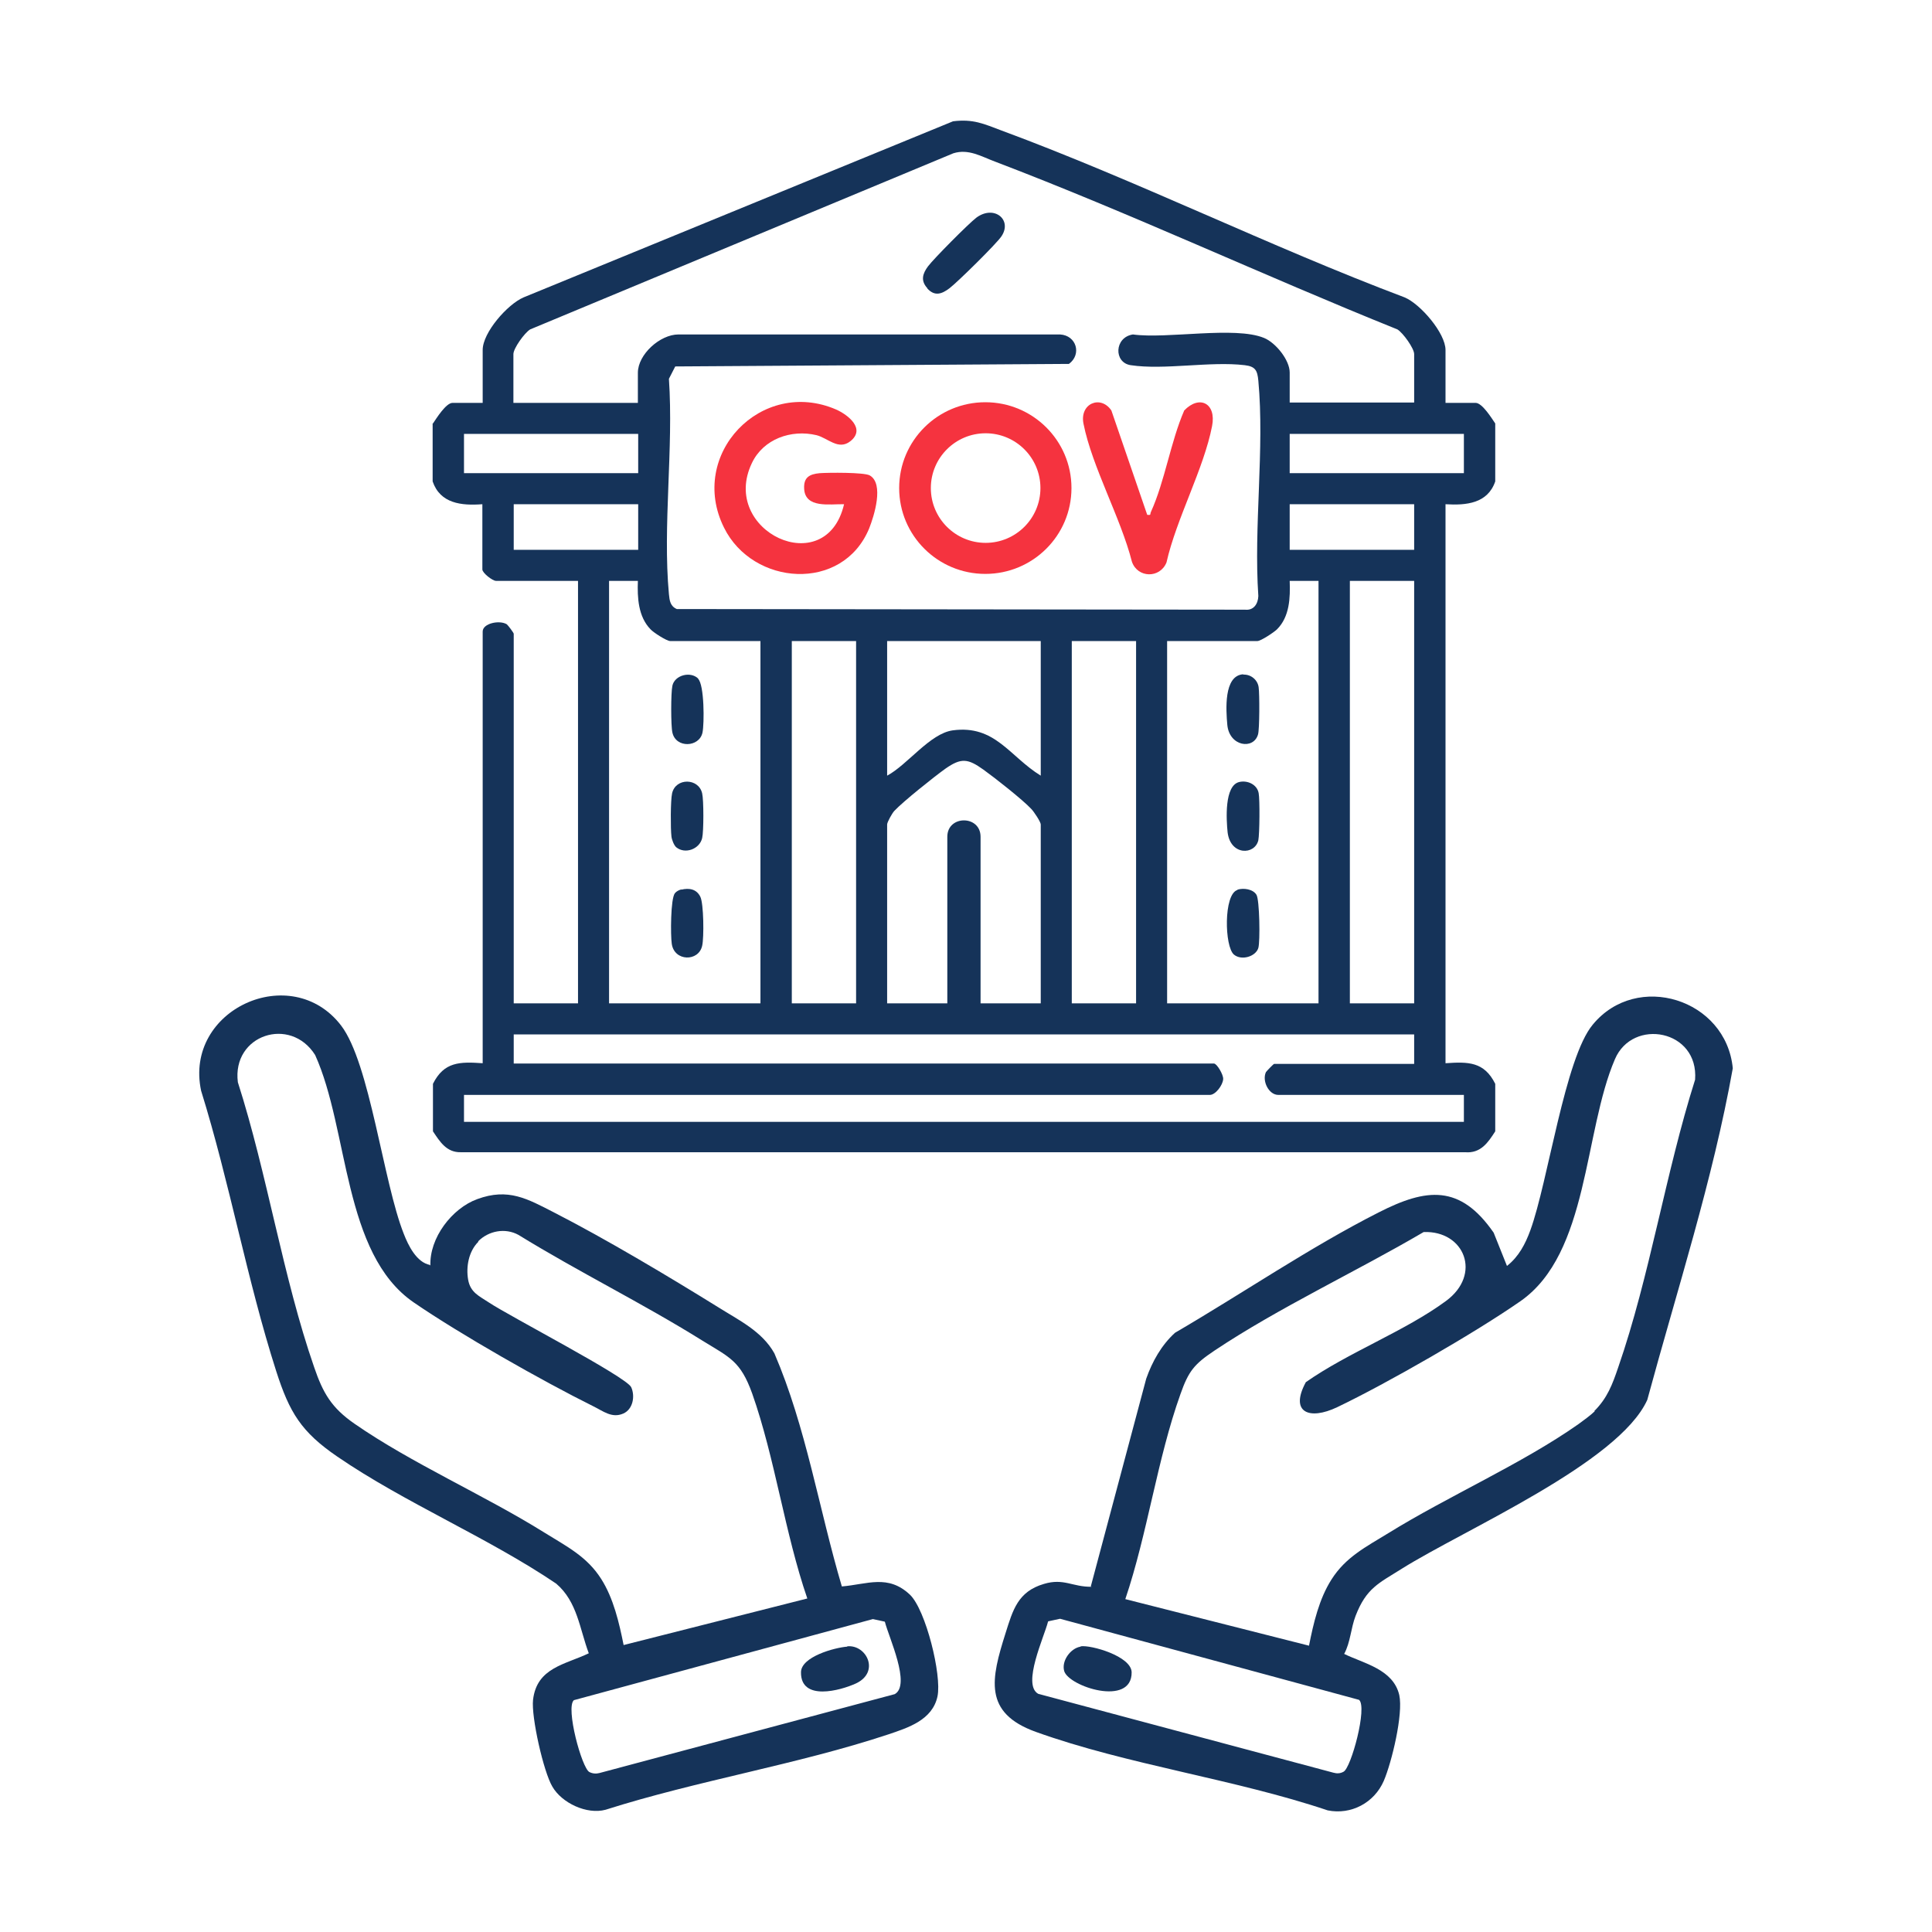 <svg xmlns="http://www.w3.org/2000/svg" id="Layer_1" viewBox="0 0 61 61"><defs><style>      .st0 {        fill: #153359;      }      .st1 {        fill: #f5333f;      }    </style></defs><g><path class="st0" d="M13.59,39.97c-.04-.88.68-1.82,1.48-2.11.98-.36,1.58-.01,2.42.42,1.64.84,3.6,2.01,5.18,2.99.65.41,1.39.76,1.78,1.46,1,2.32,1.41,4.93,2.13,7.36.81-.07,1.46-.39,2.15.26.5.48,1.01,2.54.87,3.21-.16.75-.93.99-1.55,1.2-2.86.95-6.04,1.46-8.93,2.38-.59.16-1.38-.21-1.68-.73-.28-.47-.67-2.2-.61-2.74.12-1.02,1.01-1.11,1.76-1.47-.29-.77-.36-1.63-1.03-2.2-2.16-1.46-4.78-2.55-6.91-4.01-1.14-.78-1.51-1.39-1.93-2.7-.92-2.87-1.47-5.96-2.37-8.85-.55-2.57,2.85-4.11,4.42-2.06.91,1.19,1.33,4.95,1.98,6.58.14.36.4.9.83.98ZM15.1,39.21c-.3.3-.39.78-.32,1.19s.35.52.65.72c.64.43,4.35,2.35,4.5,2.68.13.29.05.7-.25.83-.36.16-.64-.08-.95-.23-1.61-.8-4.2-2.27-5.67-3.28-2.24-1.54-2.04-5.45-3.11-7.81-.78-1.24-2.63-.64-2.44.86.93,2.9,1.42,6.15,2.41,9,.28.82.55,1.28,1.27,1.78,1.8,1.25,4.11,2.26,6,3.44.69.43,1.34.75,1.79,1.46.39.61.57,1.39.71,2.09l5.8-1.47c-.71-2.06-1.02-4.43-1.74-6.47-.37-1.03-.71-1.14-1.57-1.67-1.89-1.18-3.91-2.17-5.81-3.34-.42-.23-.94-.13-1.27.2ZM27.93,51.2l-.37-.08-9.44,2.56c-.27.23.25,2.15.49,2.27.1.05.21.06.32.03l9.32-2.49c.52-.29-.19-1.8-.31-2.28Z"></path><path class="st0" d="M34.44,50.09l1.75-6.56c.19-.54.48-1.06.91-1.45,2.11-1.23,4.26-2.7,6.43-3.8,1.51-.77,2.57-.89,3.63.64l.42,1.05c.37-.29.58-.69.74-1.13.56-1.54,1.09-5.44,1.97-6.49,1.39-1.69,4.21-.81,4.42,1.38-.63,3.53-1.76,7-2.7,10.47-.9,1.99-5.77,4.09-7.75,5.33-.73.46-1.12.61-1.46,1.49-.15.39-.16.83-.36,1.2.61.3,1.55.48,1.74,1.3.13.6-.24,2.13-.49,2.71-.3.69-1.03,1.08-1.77.93-2.94-.99-6.33-1.44-9.22-2.48-1.66-.6-1.41-1.67-.95-3.12.23-.73.39-1.31,1.21-1.55.63-.19.9.1,1.51.09ZM50.34,44.55c.41-.41.57-.84.75-1.37,1-2.88,1.5-6.16,2.43-9.09.12-1.58-1.97-1.96-2.53-.65-.99,2.3-.82,6.13-2.98,7.64-1.42.99-4.22,2.6-5.79,3.35-.88.42-1.51.17-.99-.79,1.34-.94,3.13-1.61,4.42-2.56,1.15-.84.59-2.23-.7-2.18-2.13,1.25-4.56,2.38-6.6,3.74-.64.43-.82.64-1.08,1.38-.73,2.04-1.04,4.4-1.74,6.47l5.8,1.47c.14-.71.32-1.48.71-2.09.45-.71,1.09-1.03,1.79-1.46,1.89-1.17,4.22-2.19,6-3.44.14-.1.41-.3.52-.41ZM33.09,51.2c-.12.48-.83,1.99-.31,2.28l9.32,2.49c.11.03.21.03.32-.03.24-.12.76-2.04.49-2.27l-9.44-2.56-.37.08Z"></path><path class="st0" d="M26.75,51.98c.61-.06,1.04.81.28,1.17-.5.23-1.75.57-1.74-.35,0-.49,1.06-.78,1.46-.81Z"></path><path class="st0" d="M34.12,51.98c.32-.05,1.6.31,1.61.82.01,1.1-1.99.45-2.13-.04-.09-.32.2-.72.52-.77Z"></path></g><g><path class="st0" d="M13.67,13.37c.11-.16.41-.65.62-.65h.95v-1.67c0-.55.78-1.44,1.29-1.66l13.56-5.56c.64-.08.97.08,1.53.29,4.27,1.58,8.46,3.66,12.73,5.27.5.21,1.29,1.13,1.29,1.66v1.67h.95c.21,0,.51.49.62.65v1.83c-.24.7-.92.76-1.57.72v17.65c.72-.05,1.22-.05,1.57.65v1.5c-.23.36-.46.7-.95.66H14.55c-.45.01-.66-.33-.88-.66v-1.5c.35-.7.85-.7,1.57-.65v-13.63c0-.26.53-.37.76-.23.04.03.22.27.22.3v11.67h2.03v-13.34h-2.59c-.11,0-.43-.25-.43-.36v-2.06c-.66.05-1.33-.02-1.57-.72v-1.83ZM44.65,12.72v-1.54c0-.18-.35-.67-.53-.78-4.25-1.71-8.43-3.67-12.71-5.3-.43-.16-.83-.41-1.31-.26l-13.36,5.56c-.18.11-.53.6-.53.78v1.54h3.93v-.95c0-.58.7-1.21,1.28-1.21h12.05c.52.03.69.63.28.93l-12.43.08-.2.39c.15,2.19-.2,4.64,0,6.8.02.2.04.38.25.47l17.94.02c.27.03.41-.18.42-.43-.15-2.19.2-4.65,0-6.8-.03-.32-.09-.45-.43-.49-1.09-.13-2.54.16-3.6,0-.54-.08-.52-.88.07-.97,1.07.15,3.22-.27,4.14.11.37.15.81.7.81,1.09v.95h3.93ZM20.15,13.7h-5.5v1.24h5.5v-1.24ZM46.22,13.7h-5.5v1.24h5.5v-1.24ZM20.15,15.92h-3.93v1.44h3.93v-1.44ZM40.72,15.92v1.44h3.93v-1.44h-3.93ZM20.15,18.34h-.92v13.34h4.78v-11.44h-2.85c-.11,0-.53-.27-.62-.37-.39-.4-.42-1-.4-1.53ZM41.64,18.34h-.92c.02.53,0,1.13-.4,1.53-.09.09-.51.37-.62.37h-2.85v11.44h4.78v-13.34ZM44.65,18.34h-2.03v13.34h2.03v-13.34ZM27.03,20.24h-2.03v11.44h2.03v-11.44ZM32.86,20.24h-4.85v4.25c.64-.34,1.35-1.33,2.07-1.43,1.34-.18,1.79.82,2.78,1.43v-4.25ZM35.87,20.24h-2.03v11.44h2.03v-11.44ZM32.86,31.68v-5.65c0-.08-.22-.41-.3-.49-.27-.29-1.16-.99-1.51-1.24-.49-.35-.7-.38-1.2-.03-.35.25-1.34,1.04-1.61,1.33-.07.07-.23.36-.23.43v5.65h1.9v-5.26c0-.69,1.05-.69,1.05,0v5.26h1.9ZM44.65,32.66h-28.43v.92h22.11c.09,0,.3.35.29.49-.01.19-.24.5-.42.5H14.65v.85h31.57v-.85h-5.86c-.3,0-.52-.44-.39-.72.02-.03.24-.26.26-.26h4.42v-.92Z"></path><path class="st1" d="M33.83,15.41c0,1.5-1.22,2.71-2.72,2.71s-2.72-1.21-2.72-2.71,1.22-2.71,2.72-2.71,2.72,1.21,2.72,2.71ZM32.85,15.41c0-.96-.78-1.73-1.73-1.73s-1.73.77-1.73,1.73.78,1.73,1.73,1.73,1.73-.77,1.73-1.73Z"></path><path class="st1" d="M26.64,15.92c-.43-.01-1.22.14-1.25-.49-.02-.36.17-.46.49-.49.27-.02,1.4-.03,1.58.07.46.26.14,1.28-.02,1.68-.84,2.02-3.67,1.81-4.58-.03-1.15-2.31,1.18-4.75,3.54-3.73.38.17.94.61.45,1-.38.3-.71-.1-1.07-.19-.8-.19-1.68.12-2.04.88-1.03,2.15,2.34,3.74,2.91,1.3Z"></path><path class="st1" d="M36.2,16.25c.17.03.1-.02.14-.09.44-.97.62-2.21,1.05-3.2.48-.5,1.02-.23.88.49-.26,1.35-1.13,2.93-1.44,4.31-.21.51-.91.49-1.09-.02-.35-1.38-1.26-3-1.53-4.36-.13-.64.54-.92.88-.42l1.13,3.29Z"></path><path class="st0" d="M29.28,9.1c-.22-.24-.15-.46.02-.69s1.28-1.35,1.53-1.54c.56-.41,1.14.07.79.59-.15.23-1.39,1.45-1.64,1.64s-.47.26-.7.01Z"></path><path class="st0" d="M39.26,21.3c.24-.01.45.17.48.4.03.21.03,1.33-.02,1.49-.14.49-.91.38-.97-.31-.04-.45-.12-1.55.5-1.59Z"></path><path class="st0" d="M39.13,24.69c.26-.06.56.08.61.35.04.2.03,1.29-.01,1.49-.11.47-.88.49-.97-.25-.04-.39-.11-1.48.37-1.59Z"></path><path class="st0" d="M39.07,28.09c.19-.06.49-.02.6.16.1.15.12,1.48.06,1.68-.08.27-.53.41-.77.21-.3-.25-.33-1.91.11-2.04Z"></path><path class="st0" d="M22.04,21.43c.2.19.2,1.42.14,1.7-.1.47-.84.5-.95,0-.05-.21-.05-1.26,0-1.48.07-.33.57-.47.82-.22Z"></path><path class="st0" d="M21.51,28.09c.25-.06.48-.02.6.22.11.21.12,1.3.06,1.55-.11.51-.88.5-.96-.06-.04-.26-.04-1.43.1-1.6.05-.06.13-.1.21-.12Z"></path><path class="st0" d="M21.35,26.75c-.07-.06-.14-.24-.15-.34-.03-.24-.03-1.14.02-1.36.11-.5.84-.49.95,0,.05.21.05,1.2,0,1.41-.08.35-.54.52-.82.29Z"></path></g></svg>